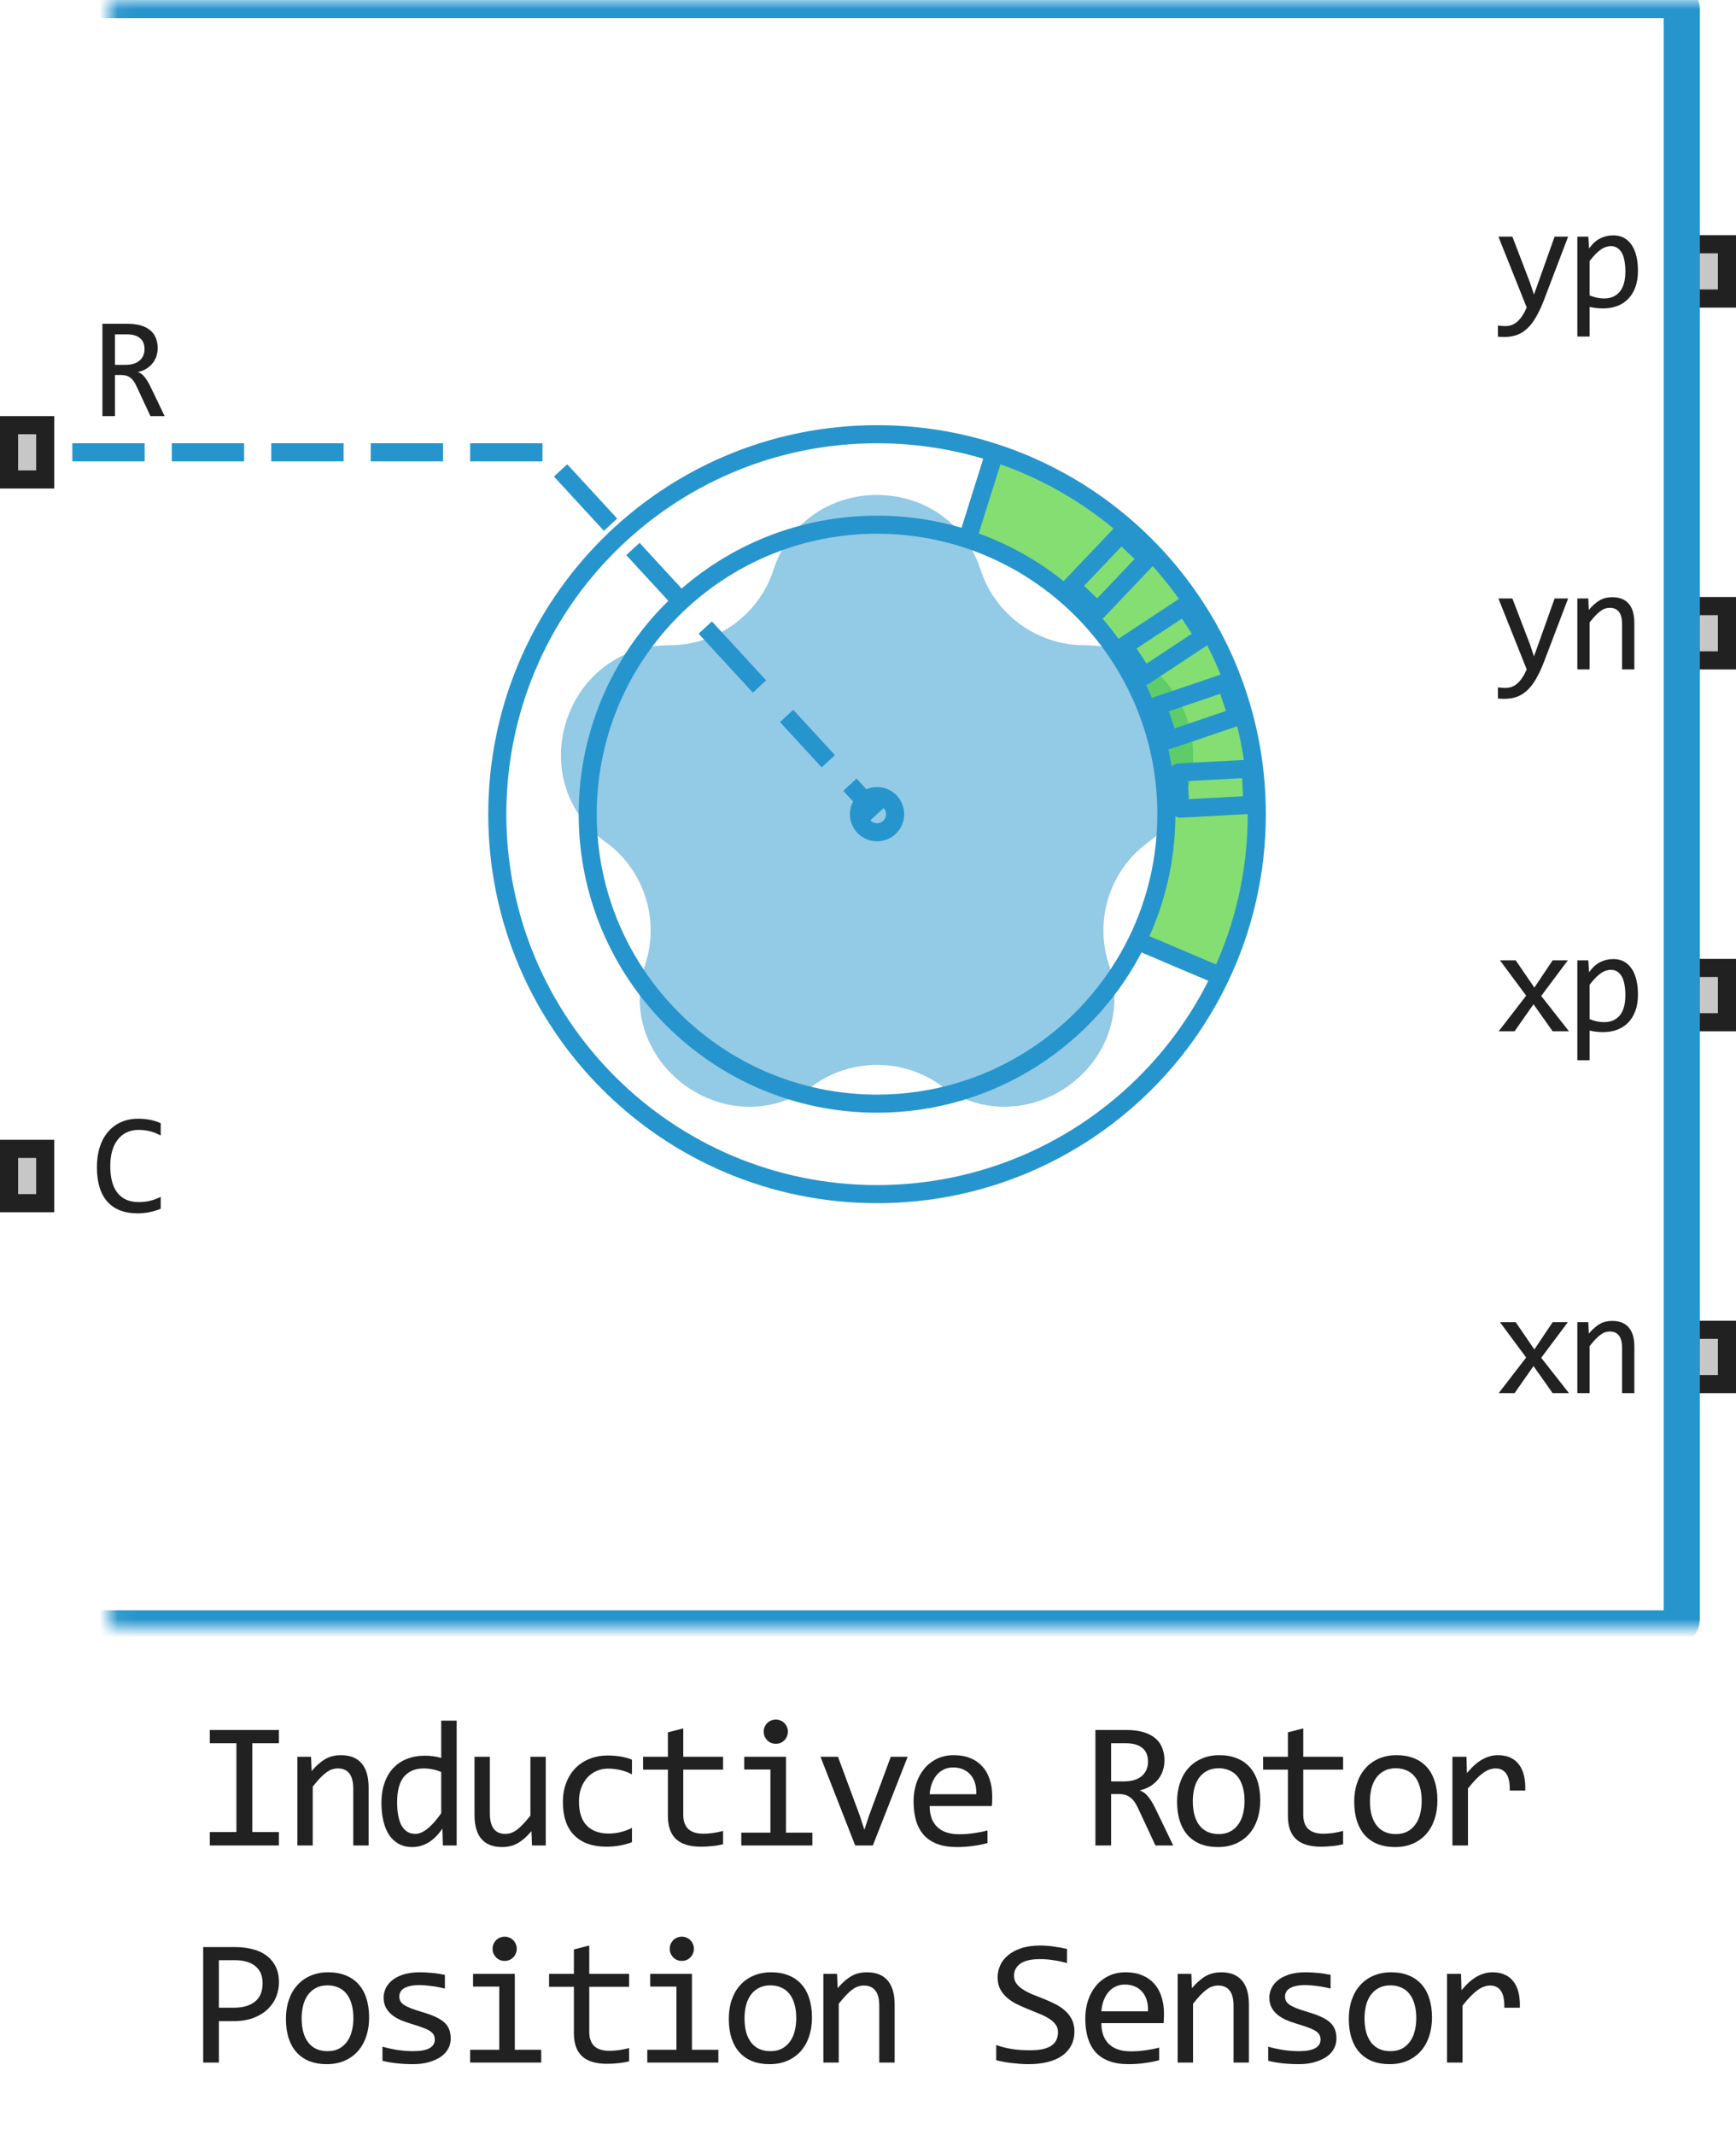 <svg width="96" height="118" viewBox="0 0 96 118" fill="none" xmlns="http://www.w3.org/2000/svg">
<path d="M42.771 31.5C44.569 25.975 52.431 25.975 54.229 31.5C55.032 33.971 57.356 35.661 59.955 35.661C65.769 35.661 68.205 43.132 63.5 46.547C61.395 48.075 60.508 50.805 61.313 53.279C63.111 58.806 56.742 63.415 52.039 60.001C49.937 58.476 47.063 58.476 44.961 60.001C40.258 63.415 33.889 58.806 35.687 53.279C36.492 50.805 35.605 48.075 33.5 46.547C28.795 43.132 31.232 35.661 37.045 35.661C39.644 35.661 41.968 33.971 42.771 31.5Z" fill="#93CAE6"/>
<path d="M69.5 45C69.5 35.671 63.416 27.762 55 25.025L53.5 29.797C59.888 31.896 64.5 37.91 64.5 45C64.5 47.51 63.922 49.886 62.892 52L67.5 53.956C68.783 51.239 69.5 48.203 69.5 45Z" fill="#42CD27" fill-opacity="0.65"/>
<path d="M37.66 33.231L37.999 33.599L37.66 33.231ZM55 25.025L55.155 24.55L55 25.025ZM67.5 53.956L67.952 54.169L67.5 53.956ZM62.892 52L62.442 51.781L62.892 52ZM49 45C49 45.276 48.776 45.5 48.5 45.5V46.5C49.328 46.5 50 45.828 50 45H49ZM48.5 45.5C48.224 45.5 48 45.276 48 45H47C47 45.828 47.672 46.5 48.5 46.5V45.5ZM48 45C48 44.724 48.224 44.5 48.5 44.5V43.5C47.672 43.5 47 44.172 47 45H48ZM48.5 44.5C48.776 44.5 49 44.724 49 45H50C50 44.172 49.328 43.5 48.5 43.5V44.5ZM48.5 65.5C37.178 65.5 28 56.322 28 45H27C27 56.874 36.626 66.5 48.5 66.5V65.5ZM28 45C28 33.678 37.178 24.5 48.5 24.5V23.5C36.626 23.5 27 33.126 27 45H28ZM48.5 60.5C39.94 60.5 33 53.56 33 45H32C32 54.113 39.387 61.5 48.5 61.5V60.5ZM24.5 24.5H20.5V25.5H24.5V24.5ZM19 24.5H15V25.5H19V24.5ZM13.5 24.5H9.5V25.5H13.5V24.5ZM8 24.5H4V25.5H8V24.5ZM26 25.5H30V24.5H26V25.5ZM30.632 26.339L33.395 29.339L34.131 28.661L31.368 25.661L30.632 26.339ZM34.632 30.682L37.293 33.57L38.028 32.892L35.368 30.004L34.632 30.682ZM33 45C33 40.491 34.925 36.432 37.999 33.599L37.322 32.864C34.05 35.878 32 40.2 32 45H33ZM37.999 33.599C40.761 31.054 44.449 29.5 48.5 29.5V28.5C44.188 28.5 40.261 30.155 37.322 32.864L37.999 33.599ZM38.632 35.025L41.632 38.282L42.368 37.604L39.368 34.347L38.632 35.025ZM43.132 39.91L45.438 42.413L46.173 41.736L43.868 39.233L43.132 39.91ZM46.632 43.71L48.132 45.339L48.868 44.661L47.368 43.033L46.632 43.71ZM48.5 24.5C50.715 24.5 52.848 24.851 54.845 25.501L55.155 24.55C53.059 23.868 50.822 23.5 48.5 23.5V24.5ZM54.845 25.501C63.062 28.173 69 35.894 69 45H70C70 35.448 63.771 27.352 55.155 24.55L54.845 25.501ZM48.5 29.5C50.192 29.5 51.821 29.771 53.344 30.272L53.656 29.322C52.033 28.788 50.3 28.5 48.5 28.5V29.5ZM53.344 30.272C59.533 32.306 64 38.132 64 45H65C65 37.687 60.243 31.487 53.656 29.322L53.344 30.272ZM54.523 24.875L53.023 29.647L53.977 29.947L55.477 25.175L54.523 24.875ZM69 45C69 48.128 68.3 51.091 67.048 53.742L67.952 54.169C69.266 51.388 70 48.279 70 45H69ZM67.048 53.742C63.766 60.693 56.694 65.5 48.5 65.5V66.5C57.095 66.5 64.511 61.456 67.952 54.169L67.048 53.742ZM64 45C64 47.433 63.44 49.733 62.442 51.781L63.341 52.219C64.404 50.038 65 47.588 65 45H64ZM62.442 51.781C59.926 56.944 54.628 60.5 48.5 60.5V61.5C55.025 61.5 60.664 57.713 63.341 52.219L62.442 51.781ZM67.695 53.496L63.087 51.54L62.696 52.46L67.305 54.416L67.695 53.496Z" fill="#2795CD"/>
<path d="M59.243 32.398L62 29.5L63.449 30.878L60.692 33.777L59.243 32.398Z" stroke="#2795CD" stroke-linejoin="round"/>
<path d="M62.161 35.702L65.5 33.5L66.601 35.17L63.262 37.372L62.161 35.702Z" stroke="#2795CD" stroke-linejoin="round"/>
<path d="M64 39L67.788 37.715L68.431 39.609L64.643 40.894L64 39Z" stroke="#2795CD" stroke-linejoin="round"/>
<path d="M65.165 42.697L69.159 42.485L69.266 44.482L65.271 44.695L65.165 42.697Z" stroke="#2795CD" stroke-linejoin="round"/>
<path d="M93 17V13H96V17H93Z" fill="#C7C7C7"/>
<path fill-rule="evenodd" clip-rule="evenodd" d="M94 14V16H95V14H94ZM93 17H96V13H93V17Z" fill="#212121"/>
<path d="M93 37V33H96V37H93Z" fill="#C7C7C7"/>
<path fill-rule="evenodd" clip-rule="evenodd" d="M94 34V36H95V34H94ZM93 37H96V33H93V37Z" fill="#212121"/>
<path d="M93 57V53H96V57H93Z" fill="#C7C7C7"/>
<path fill-rule="evenodd" clip-rule="evenodd" d="M94 54V56H95V54H94ZM93 57H96V53H93V57Z" fill="#212121"/>
<path d="M93 77V73H96V77H93Z" fill="#C7C7C7"/>
<path fill-rule="evenodd" clip-rule="evenodd" d="M94 74V76H95V74H94ZM93 77H96V73H93V77Z" fill="#212121"/>
<mask id="path-9-inside-1_2341_45345" fill="white">
<rect x="3" width="90" height="90" rx="0.5"/>
</mask>
<rect x="3" width="90" height="90" rx="0.5" stroke="#2795CD" stroke-width="2" mask="url(#path-9-inside-1_2341_45345)"/>
<path d="M9.105 23H8.32L7.559 21.367C7.501 21.242 7.443 21.139 7.383 21.059C7.323 20.975 7.258 20.91 7.188 20.863C7.12 20.814 7.044 20.779 6.961 20.758C6.88 20.737 6.789 20.727 6.688 20.727H6.359V23H5.664V17.895H7.031C7.328 17.895 7.583 17.927 7.797 17.992C8.01 18.057 8.185 18.148 8.32 18.266C8.458 18.383 8.559 18.525 8.621 18.691C8.686 18.855 8.719 19.038 8.719 19.238C8.719 19.397 8.695 19.548 8.648 19.691C8.602 19.832 8.531 19.961 8.438 20.078C8.346 20.193 8.232 20.293 8.094 20.379C7.958 20.462 7.802 20.525 7.625 20.566C7.768 20.616 7.889 20.703 7.988 20.828C8.09 20.951 8.193 21.115 8.297 21.32L9.105 23ZM7.992 19.297C7.992 19.023 7.906 18.819 7.734 18.684C7.565 18.548 7.326 18.48 7.016 18.48H6.359V20.168H6.922C7.086 20.168 7.233 20.15 7.363 20.113C7.496 20.074 7.608 20.018 7.699 19.945C7.793 19.87 7.865 19.779 7.914 19.672C7.966 19.562 7.992 19.438 7.992 19.297Z" fill="#212121"/>
<path d="M8.887 66.809C8.478 66.978 8.049 67.062 7.602 67.062C6.88 67.062 6.326 66.848 5.938 66.418C5.552 65.986 5.359 65.348 5.359 64.504C5.359 64.095 5.413 63.725 5.52 63.395C5.626 63.064 5.779 62.784 5.977 62.555C6.174 62.323 6.414 62.145 6.695 62.02C6.977 61.895 7.292 61.832 7.641 61.832C7.878 61.832 8.098 61.853 8.301 61.895C8.504 61.934 8.699 61.995 8.887 62.078V62.762C8.702 62.66 8.51 62.583 8.312 62.531C8.115 62.477 7.898 62.449 7.664 62.449C7.424 62.449 7.207 62.495 7.012 62.586C6.819 62.675 6.655 62.805 6.52 62.977C6.384 63.146 6.28 63.354 6.207 63.602C6.134 63.846 6.098 64.126 6.098 64.441C6.098 65.103 6.232 65.602 6.5 65.938C6.768 66.273 7.161 66.441 7.68 66.441C7.898 66.441 8.108 66.417 8.309 66.367C8.509 66.315 8.702 66.243 8.887 66.152V66.809Z" fill="#212121"/>
<path d="M86.716 13.078L85.38 16.586C85.242 16.943 85.099 17.25 84.951 17.508C84.805 17.766 84.645 17.977 84.47 18.141C84.296 18.307 84.104 18.43 83.896 18.508C83.688 18.586 83.455 18.625 83.197 18.625C83.129 18.625 83.068 18.624 83.013 18.621C82.959 18.619 82.899 18.615 82.834 18.609V17.992C82.891 18 82.953 18.006 83.021 18.012C83.089 18.02 83.16 18.023 83.236 18.023C83.361 18.023 83.477 18.005 83.584 17.969C83.693 17.932 83.796 17.872 83.892 17.789C83.989 17.708 84.081 17.603 84.169 17.473C84.258 17.342 84.344 17.185 84.427 17L82.861 13.078H83.634L84.627 15.672L84.826 16.281L85.052 15.656L85.97 13.078H86.716ZM90.578 14.969C90.578 15.318 90.529 15.622 90.43 15.883C90.333 16.143 90.199 16.359 90.027 16.531C89.856 16.703 89.652 16.832 89.418 16.918C89.184 17.004 88.93 17.047 88.656 17.047C88.531 17.047 88.406 17.04 88.281 17.027C88.159 17.014 88.034 16.992 87.906 16.961V18.602H87.227V13.078H87.832L87.875 13.734C88.07 13.466 88.279 13.279 88.5 13.172C88.721 13.062 88.961 13.008 89.219 13.008C89.443 13.008 89.639 13.055 89.809 13.148C89.978 13.242 90.12 13.375 90.234 13.547C90.349 13.716 90.435 13.922 90.492 14.164C90.549 14.404 90.578 14.672 90.578 14.969ZM89.883 15C89.883 14.794 89.867 14.605 89.836 14.434C89.807 14.262 89.76 14.115 89.695 13.992C89.63 13.87 89.547 13.775 89.445 13.707C89.344 13.637 89.223 13.602 89.082 13.602C88.996 13.602 88.909 13.616 88.82 13.645C88.732 13.671 88.639 13.716 88.543 13.781C88.449 13.844 88.349 13.928 88.242 14.035C88.138 14.139 88.026 14.27 87.906 14.426V16.328C88.031 16.38 88.163 16.422 88.301 16.453C88.439 16.482 88.574 16.496 88.707 16.496C89.074 16.496 89.362 16.372 89.57 16.125C89.779 15.875 89.883 15.5 89.883 15Z" fill="#212121"/>
<path d="M86.716 33.078L85.38 36.586C85.242 36.943 85.099 37.25 84.951 37.508C84.805 37.766 84.645 37.977 84.47 38.141C84.296 38.307 84.104 38.43 83.896 38.508C83.688 38.586 83.455 38.625 83.197 38.625C83.129 38.625 83.068 38.624 83.013 38.621C82.959 38.618 82.899 38.615 82.834 38.609V37.992C82.891 38 82.953 38.007 83.021 38.012C83.089 38.02 83.16 38.023 83.236 38.023C83.361 38.023 83.477 38.005 83.584 37.969C83.693 37.932 83.796 37.872 83.892 37.789C83.989 37.708 84.081 37.603 84.169 37.473C84.258 37.342 84.344 37.185 84.427 37L82.861 33.078H83.634L84.627 35.672L84.826 36.281L85.052 35.656L85.97 33.078H86.716ZM87.227 33.078H87.832L87.859 33.711C87.974 33.575 88.085 33.464 88.191 33.375C88.298 33.284 88.402 33.211 88.504 33.156C88.608 33.102 88.713 33.064 88.82 33.043C88.927 33.02 89.038 33.008 89.152 33.008C89.556 33.008 89.861 33.128 90.066 33.367C90.275 33.604 90.379 33.962 90.379 34.441V37H89.699V34.496C89.699 34.189 89.642 33.962 89.527 33.816C89.413 33.668 89.242 33.594 89.016 33.594C88.932 33.594 88.85 33.607 88.769 33.633C88.691 33.656 88.609 33.699 88.523 33.762C88.438 33.822 88.344 33.904 88.242 34.008C88.143 34.112 88.031 34.242 87.906 34.398V37H87.227V33.078Z" fill="#212121"/>
<path d="M86.763 57H85.861L84.802 55.504L83.755 57H82.877L84.396 55.031L82.947 53.078H83.818L84.849 54.586L85.861 53.078H86.701L85.228 55.047L86.763 57ZM90.578 54.969C90.578 55.318 90.529 55.622 90.43 55.883C90.333 56.143 90.199 56.359 90.027 56.531C89.856 56.703 89.652 56.832 89.418 56.918C89.184 57.004 88.93 57.047 88.656 57.047C88.531 57.047 88.406 57.04 88.281 57.027C88.159 57.014 88.034 56.992 87.906 56.961V58.602H87.227V53.078H87.832L87.875 53.734C88.07 53.466 88.279 53.279 88.5 53.172C88.721 53.062 88.961 53.008 89.219 53.008C89.443 53.008 89.639 53.055 89.809 53.148C89.978 53.242 90.12 53.375 90.234 53.547C90.349 53.716 90.435 53.922 90.492 54.164C90.549 54.404 90.578 54.672 90.578 54.969ZM89.883 55C89.883 54.794 89.867 54.605 89.836 54.434C89.807 54.262 89.76 54.115 89.695 53.992C89.63 53.87 89.547 53.775 89.445 53.707C89.344 53.637 89.223 53.602 89.082 53.602C88.996 53.602 88.909 53.616 88.82 53.645C88.732 53.671 88.639 53.716 88.543 53.781C88.449 53.844 88.349 53.928 88.242 54.035C88.138 54.139 88.026 54.27 87.906 54.426V56.328C88.031 56.38 88.163 56.422 88.301 56.453C88.439 56.482 88.574 56.496 88.707 56.496C89.074 56.496 89.362 56.372 89.57 56.125C89.779 55.875 89.883 55.5 89.883 55Z" fill="#212121"/>
<path d="M86.763 77H85.861L84.802 75.504L83.755 77H82.877L84.396 75.031L82.947 73.078H83.818L84.849 74.586L85.861 73.078H86.701L85.228 75.047L86.763 77ZM87.227 73.078H87.832L87.859 73.711C87.974 73.576 88.085 73.463 88.191 73.375C88.298 73.284 88.402 73.211 88.504 73.156C88.608 73.102 88.713 73.064 88.82 73.043C88.927 73.019 89.038 73.008 89.152 73.008C89.556 73.008 89.861 73.128 90.066 73.367C90.275 73.604 90.379 73.962 90.379 74.441V77H89.699V74.496C89.699 74.189 89.642 73.962 89.527 73.816C89.413 73.668 89.242 73.594 89.016 73.594C88.932 73.594 88.85 73.607 88.769 73.633C88.691 73.656 88.609 73.699 88.523 73.762C88.438 73.822 88.344 73.904 88.242 74.008C88.143 74.112 88.031 74.242 87.906 74.398V77H87.227V73.078Z" fill="#212121"/>
<path d="M0 27V23H3V27H0Z" fill="#C7C7C7"/>
<path fill-rule="evenodd" clip-rule="evenodd" d="M1 24V26H2V24H1ZM0 27H3V23H0V27Z" fill="#212121"/>
<path d="M0 67V63H3V67H0Z" fill="#C7C7C7"/>
<path fill-rule="evenodd" clip-rule="evenodd" d="M1 64V66H2V64H1ZM0 67H3V63H0V67Z" fill="#212121"/>
<path d="M13.074 96.351H11.604V95.618H15.423V96.351H13.953V101.258H15.423V102H11.604V101.258H13.074V96.351ZM16.444 97.098H17.201L17.235 97.889C17.378 97.719 17.517 97.579 17.65 97.469C17.784 97.355 17.914 97.264 18.041 97.195C18.171 97.127 18.303 97.08 18.436 97.054C18.57 97.024 18.708 97.01 18.851 97.01C19.356 97.01 19.737 97.159 19.994 97.459C20.254 97.755 20.384 98.203 20.384 98.802V102H19.535V98.87C19.535 98.486 19.463 98.203 19.32 98.02C19.177 97.835 18.963 97.742 18.68 97.742C18.576 97.742 18.474 97.758 18.373 97.791C18.275 97.82 18.172 97.874 18.065 97.952C17.958 98.027 17.84 98.13 17.713 98.26C17.59 98.39 17.45 98.553 17.294 98.748V102H16.444V97.098ZM21.093 99.651C21.093 99.235 21.15 98.865 21.264 98.543C21.378 98.217 21.539 97.944 21.747 97.723C21.959 97.498 22.211 97.329 22.504 97.215C22.8 97.098 23.129 97.039 23.49 97.039C23.647 97.039 23.8 97.049 23.949 97.068C24.102 97.088 24.252 97.119 24.399 97.161V95.101H25.253V102H24.491L24.462 101.072C24.224 101.417 23.967 101.673 23.691 101.839C23.414 102.005 23.114 102.088 22.792 102.088C22.512 102.088 22.265 102.029 22.05 101.912C21.838 101.795 21.661 101.631 21.518 101.419C21.378 101.204 21.272 100.947 21.2 100.647C21.129 100.348 21.093 100.016 21.093 99.651ZM21.962 99.598C21.962 100.19 22.048 100.633 22.221 100.926C22.397 101.215 22.644 101.36 22.963 101.36C23.178 101.36 23.404 101.264 23.642 101.072C23.883 100.88 24.135 100.595 24.399 100.218V97.942C24.259 97.877 24.104 97.829 23.935 97.796C23.765 97.76 23.598 97.742 23.432 97.742C22.97 97.742 22.608 97.892 22.348 98.191C22.091 98.491 21.962 98.96 21.962 99.598ZM30.18 102H29.419L29.39 101.209C29.243 101.378 29.103 101.52 28.97 101.634C28.839 101.744 28.709 101.834 28.579 101.902C28.449 101.971 28.317 102.018 28.183 102.044C28.053 102.073 27.915 102.088 27.768 102.088C27.264 102.088 26.883 101.94 26.626 101.644C26.369 101.347 26.24 100.9 26.24 100.301V97.098H27.09V100.232C27.09 100.984 27.373 101.36 27.939 101.36C28.043 101.36 28.144 101.346 28.242 101.316C28.343 101.284 28.447 101.23 28.555 101.155C28.665 101.077 28.782 100.973 28.906 100.843C29.033 100.713 29.175 100.548 29.331 100.35V97.098H30.18V102ZM34.947 101.819C34.725 101.904 34.498 101.966 34.263 102.005C34.032 102.047 33.793 102.068 33.545 102.068C32.771 102.068 32.173 101.858 31.753 101.438C31.337 101.019 31.128 100.405 31.128 99.598C31.128 99.21 31.189 98.859 31.309 98.543C31.429 98.227 31.599 97.957 31.817 97.732C32.035 97.508 32.295 97.335 32.598 97.215C32.901 97.091 33.234 97.029 33.599 97.029C33.853 97.029 34.091 97.047 34.312 97.083C34.533 97.119 34.745 97.177 34.947 97.259V98.069C34.735 97.959 34.519 97.879 34.297 97.83C34.079 97.778 33.853 97.752 33.619 97.752C33.401 97.752 33.194 97.794 32.998 97.879C32.806 97.96 32.637 98.079 32.491 98.235C32.344 98.392 32.229 98.582 32.144 98.807C32.059 99.031 32.017 99.285 32.017 99.568C32.017 100.161 32.16 100.605 32.447 100.901C32.736 101.194 33.137 101.341 33.648 101.341C33.879 101.341 34.102 101.315 34.317 101.263C34.535 101.211 34.745 101.132 34.947 101.028V101.819ZM39.986 101.932C39.794 101.98 39.596 102.015 39.391 102.034C39.185 102.057 38.977 102.068 38.766 102.068C38.15 102.068 37.691 101.93 37.389 101.653C37.086 101.373 36.935 100.945 36.935 100.369V97.811H35.562V97.098H36.935V95.75L37.784 95.53V97.098H39.986V97.811H37.784V100.301C37.784 100.652 37.877 100.916 38.062 101.092C38.251 101.264 38.528 101.351 38.893 101.351C39.049 101.351 39.22 101.339 39.405 101.316C39.591 101.29 39.785 101.251 39.986 101.199V101.932ZM42.604 97.801H41.154V97.098H43.464V101.292H44.923V102H40.993V101.292H42.604V97.801ZM42.902 95.042C42.996 95.042 43.084 95.06 43.166 95.096C43.247 95.128 43.317 95.175 43.376 95.237C43.437 95.299 43.485 95.371 43.517 95.452C43.553 95.53 43.571 95.617 43.571 95.711C43.571 95.802 43.553 95.888 43.517 95.97C43.485 96.051 43.437 96.123 43.376 96.185C43.317 96.246 43.247 96.295 43.166 96.331C43.084 96.364 42.996 96.38 42.902 96.38C42.808 96.38 42.72 96.364 42.638 96.331C42.557 96.295 42.485 96.246 42.423 96.185C42.365 96.123 42.318 96.051 42.282 95.97C42.249 95.888 42.233 95.802 42.233 95.711C42.233 95.617 42.249 95.53 42.282 95.452C42.318 95.371 42.365 95.299 42.423 95.237C42.485 95.175 42.557 95.128 42.638 95.096C42.72 95.06 42.808 95.042 42.902 95.042ZM45.373 97.098H46.34L47.541 100.34L47.8 101.131L48.069 100.32L49.26 97.098H50.193L48.269 102H47.292L45.373 97.098ZM54.871 99.29C54.871 99.41 54.869 99.511 54.866 99.593C54.863 99.674 54.858 99.751 54.851 99.822H51.409C51.409 100.324 51.549 100.709 51.829 100.979C52.109 101.246 52.513 101.38 53.04 101.38C53.183 101.38 53.326 101.375 53.469 101.365C53.613 101.352 53.751 101.336 53.885 101.316C54.018 101.297 54.145 101.276 54.265 101.253C54.389 101.227 54.503 101.199 54.607 101.17V101.868C54.376 101.933 54.114 101.985 53.821 102.024C53.531 102.067 53.23 102.088 52.918 102.088C52.498 102.088 52.136 102.031 51.834 101.917C51.531 101.803 51.282 101.639 51.087 101.424C50.895 101.206 50.751 100.94 50.657 100.628C50.566 100.312 50.52 99.956 50.52 99.559C50.52 99.213 50.569 98.888 50.667 98.582C50.768 98.273 50.913 98.003 51.101 97.772C51.293 97.537 51.528 97.352 51.804 97.215C52.081 97.078 52.395 97.01 52.747 97.01C53.089 97.01 53.391 97.064 53.655 97.171C53.919 97.278 54.14 97.431 54.319 97.63C54.501 97.825 54.638 98.064 54.729 98.348C54.824 98.628 54.871 98.942 54.871 99.29ZM53.987 99.168C53.997 98.95 53.976 98.751 53.924 98.572C53.872 98.39 53.79 98.234 53.679 98.103C53.572 97.973 53.437 97.872 53.274 97.801C53.111 97.726 52.923 97.689 52.708 97.689C52.522 97.689 52.353 97.724 52.2 97.796C52.047 97.868 51.915 97.968 51.804 98.099C51.694 98.229 51.604 98.385 51.536 98.567C51.468 98.75 51.425 98.95 51.409 99.168H53.987ZM64.877 102H63.895L62.943 99.959C62.872 99.803 62.798 99.674 62.724 99.573C62.649 99.469 62.567 99.388 62.48 99.329C62.395 99.267 62.3 99.223 62.196 99.197C62.095 99.171 61.981 99.158 61.855 99.158H61.444V102H60.575V95.618H62.284C62.655 95.618 62.974 95.659 63.241 95.74C63.508 95.822 63.726 95.936 63.895 96.082C64.068 96.228 64.193 96.406 64.272 96.614C64.353 96.819 64.394 97.047 64.394 97.298C64.394 97.496 64.364 97.685 64.306 97.864C64.247 98.04 64.159 98.201 64.042 98.348C63.928 98.491 63.785 98.616 63.612 98.724C63.443 98.828 63.248 98.906 63.026 98.958C63.205 99.02 63.357 99.129 63.48 99.285C63.607 99.438 63.736 99.643 63.866 99.9L64.877 102ZM63.485 97.371C63.485 97.029 63.378 96.774 63.163 96.605C62.952 96.435 62.652 96.351 62.265 96.351H61.444V98.46H62.148C62.352 98.46 62.536 98.437 62.699 98.392C62.865 98.343 63.005 98.273 63.119 98.182C63.236 98.087 63.326 97.973 63.388 97.84C63.453 97.703 63.485 97.547 63.485 97.371ZM69.692 99.51C69.692 99.891 69.638 100.241 69.531 100.56C69.423 100.875 69.269 101.147 69.067 101.375C68.865 101.6 68.619 101.775 68.33 101.902C68.04 102.026 67.711 102.088 67.343 102.088C66.992 102.088 66.676 102.034 66.396 101.927C66.119 101.816 65.883 101.655 65.688 101.443C65.496 101.232 65.348 100.97 65.244 100.657C65.143 100.345 65.092 99.985 65.092 99.578C65.092 99.197 65.146 98.851 65.254 98.538C65.361 98.222 65.516 97.952 65.717 97.728C65.919 97.5 66.165 97.324 66.455 97.2C66.744 97.073 67.073 97.01 67.441 97.01C67.793 97.01 68.107 97.065 68.383 97.176C68.663 97.283 68.899 97.443 69.091 97.654C69.287 97.863 69.435 98.123 69.536 98.436C69.64 98.748 69.692 99.106 69.692 99.51ZM68.823 99.549C68.823 99.246 68.789 98.982 68.72 98.758C68.655 98.53 68.561 98.341 68.437 98.191C68.313 98.038 68.162 97.924 67.983 97.85C67.807 97.772 67.61 97.732 67.392 97.732C67.138 97.732 66.92 97.783 66.738 97.884C66.559 97.981 66.411 98.113 66.294 98.279C66.18 98.445 66.095 98.639 66.04 98.86C65.988 99.079 65.962 99.308 65.962 99.549C65.962 99.852 65.994 100.117 66.059 100.345C66.127 100.573 66.224 100.763 66.347 100.916C66.471 101.066 66.621 101.18 66.796 101.258C66.972 101.333 67.171 101.37 67.392 101.37C67.646 101.37 67.863 101.321 68.042 101.224C68.224 101.123 68.372 100.989 68.486 100.823C68.603 100.657 68.688 100.465 68.74 100.247C68.795 100.026 68.823 99.793 68.823 99.549ZM74.273 101.932C74.081 101.98 73.882 102.015 73.677 102.034C73.472 102.057 73.263 102.068 73.052 102.068C72.437 102.068 71.978 101.93 71.675 101.653C71.372 101.373 71.221 100.945 71.221 100.369V97.811H69.849V97.098H71.221V95.75L72.07 95.53V97.098H74.273V97.811H72.07V100.301C72.07 100.652 72.163 100.916 72.349 101.092C72.538 101.264 72.814 101.351 73.179 101.351C73.335 101.351 73.506 101.339 73.692 101.316C73.877 101.29 74.071 101.251 74.273 101.199V101.932ZM79.488 99.51C79.488 99.891 79.434 100.241 79.327 100.56C79.219 100.875 79.065 101.147 78.863 101.375C78.661 101.6 78.415 101.775 78.126 101.902C77.836 102.026 77.507 102.088 77.139 102.088C76.788 102.088 76.472 102.034 76.192 101.927C75.915 101.816 75.68 101.655 75.484 101.443C75.292 101.232 75.144 100.97 75.04 100.657C74.939 100.345 74.888 99.985 74.888 99.578C74.888 99.197 74.942 98.851 75.05 98.538C75.157 98.222 75.312 97.952 75.513 97.728C75.715 97.5 75.961 97.324 76.251 97.2C76.54 97.073 76.869 97.01 77.237 97.01C77.589 97.01 77.903 97.065 78.18 97.176C78.459 97.283 78.695 97.443 78.888 97.654C79.083 97.863 79.231 98.123 79.332 98.436C79.436 98.748 79.488 99.106 79.488 99.51ZM78.619 99.549C78.619 99.246 78.585 98.982 78.516 98.758C78.451 98.53 78.357 98.341 78.233 98.191C78.109 98.038 77.958 97.924 77.779 97.85C77.603 97.772 77.406 97.732 77.188 97.732C76.934 97.732 76.716 97.783 76.534 97.884C76.355 97.981 76.207 98.113 76.09 98.279C75.976 98.445 75.891 98.639 75.836 98.86C75.784 99.079 75.758 99.308 75.758 99.549C75.758 99.852 75.79 100.117 75.855 100.345C75.924 100.573 76.02 100.763 76.143 100.916C76.267 101.066 76.417 101.18 76.593 101.258C76.768 101.333 76.967 101.37 77.188 101.37C77.442 101.37 77.659 101.321 77.838 101.224C78.02 101.123 78.168 100.989 78.282 100.823C78.399 100.657 78.484 100.465 78.536 100.247C78.591 100.026 78.619 99.793 78.619 99.549ZM80.319 97.098H81.095L81.12 98.001C81.409 97.653 81.694 97.4 81.974 97.244C82.257 97.088 82.542 97.01 82.829 97.01C83.336 97.01 83.72 97.174 83.981 97.503C84.245 97.832 84.367 98.32 84.347 98.968H83.488C83.498 98.538 83.434 98.227 83.297 98.035C83.164 97.84 82.967 97.742 82.706 97.742C82.593 97.742 82.477 97.763 82.36 97.806C82.246 97.845 82.127 97.91 82.003 98.001C81.883 98.089 81.754 98.203 81.618 98.343C81.481 98.483 81.334 98.652 81.178 98.851V102H80.319V97.098ZM15.426 109.571C15.426 109.832 15.377 110.09 15.279 110.348C15.181 110.602 15.03 110.829 14.825 111.031C14.62 111.233 14.358 111.397 14.039 111.524C13.72 111.648 13.339 111.71 12.896 111.71H12.105V114H11.236V107.618H13.033C13.349 107.618 13.652 107.654 13.941 107.726C14.231 107.794 14.485 107.906 14.703 108.062C14.924 108.219 15.1 108.421 15.23 108.668C15.361 108.915 15.426 109.216 15.426 109.571ZM14.522 109.61C14.522 109.2 14.387 108.886 14.117 108.668C13.85 108.45 13.476 108.341 12.994 108.341H12.105V110.968H12.916C13.43 110.968 13.826 110.855 14.102 110.631C14.382 110.406 14.522 110.066 14.522 109.61ZM20.412 111.51C20.412 111.891 20.358 112.241 20.25 112.56C20.143 112.875 19.988 113.147 19.787 113.375C19.585 113.6 19.339 113.775 19.049 113.902C18.759 114.026 18.431 114.088 18.063 114.088C17.711 114.088 17.396 114.034 17.116 113.927C16.839 113.816 16.603 113.655 16.408 113.443C16.216 113.232 16.067 112.97 15.963 112.657C15.862 112.345 15.812 111.985 15.812 111.578C15.812 111.197 15.866 110.851 15.973 110.538C16.081 110.222 16.235 109.952 16.437 109.728C16.639 109.5 16.884 109.324 17.174 109.2C17.464 109.073 17.793 109.01 18.16 109.01C18.512 109.01 18.826 109.065 19.103 109.176C19.383 109.283 19.619 109.443 19.811 109.654C20.006 109.863 20.154 110.123 20.255 110.436C20.359 110.748 20.412 111.106 20.412 111.51ZM19.542 111.549C19.542 111.246 19.508 110.982 19.44 110.758C19.375 110.53 19.28 110.341 19.157 110.191C19.033 110.038 18.882 109.924 18.703 109.85C18.527 109.771 18.33 109.732 18.112 109.732C17.858 109.732 17.64 109.783 17.457 109.884C17.278 109.981 17.13 110.113 17.013 110.279C16.899 110.445 16.814 110.639 16.759 110.86C16.707 111.078 16.681 111.308 16.681 111.549C16.681 111.852 16.714 112.117 16.779 112.345C16.847 112.573 16.943 112.763 17.067 112.916C17.191 113.066 17.34 113.18 17.516 113.258C17.692 113.333 17.89 113.37 18.112 113.37C18.366 113.37 18.582 113.321 18.761 113.224C18.943 113.123 19.091 112.989 19.206 112.823C19.323 112.657 19.407 112.465 19.459 112.247C19.515 112.026 19.542 111.793 19.542 111.549ZM24.924 112.662C24.924 112.835 24.895 112.989 24.836 113.126C24.777 113.263 24.698 113.385 24.597 113.492C24.496 113.596 24.379 113.686 24.245 113.761C24.112 113.836 23.968 113.897 23.815 113.946C23.666 113.995 23.511 114.031 23.352 114.054C23.192 114.076 23.036 114.088 22.883 114.088C22.551 114.088 22.245 114.073 21.965 114.044C21.688 114.015 21.416 113.967 21.149 113.902V113.121C21.436 113.202 21.721 113.264 22.004 113.307C22.287 113.349 22.569 113.37 22.849 113.37C23.256 113.37 23.557 113.315 23.752 113.204C23.947 113.093 24.045 112.936 24.045 112.73C24.045 112.643 24.029 112.564 23.996 112.496C23.967 112.424 23.912 112.358 23.83 112.296C23.749 112.231 23.622 112.164 23.449 112.096C23.28 112.027 23.047 111.949 22.751 111.861C22.53 111.796 22.325 111.723 22.136 111.642C21.95 111.557 21.789 111.458 21.652 111.344C21.516 111.23 21.408 111.096 21.33 110.943C21.252 110.79 21.213 110.61 21.213 110.401C21.213 110.265 21.244 110.115 21.306 109.952C21.371 109.789 21.48 109.638 21.633 109.498C21.786 109.358 21.992 109.243 22.253 109.151C22.513 109.057 22.839 109.01 23.23 109.01C23.422 109.01 23.635 109.021 23.869 109.044C24.104 109.063 24.348 109.099 24.602 109.151V109.908C24.335 109.843 24.081 109.796 23.84 109.767C23.602 109.734 23.395 109.718 23.22 109.718C23.008 109.718 22.829 109.734 22.683 109.767C22.539 109.799 22.422 109.845 22.331 109.903C22.243 109.959 22.18 110.025 22.141 110.104C22.102 110.178 22.082 110.26 22.082 110.348C22.082 110.436 22.098 110.515 22.131 110.587C22.167 110.659 22.23 110.729 22.321 110.797C22.416 110.862 22.546 110.929 22.712 110.997C22.878 111.062 23.094 111.134 23.361 111.212C23.651 111.297 23.895 111.386 24.094 111.48C24.292 111.572 24.453 111.674 24.577 111.788C24.701 111.902 24.789 112.031 24.841 112.174C24.896 112.317 24.924 112.48 24.924 112.662ZM27.61 109.801H26.16V109.098H28.469V113.292H29.929V114H25.999V113.292H27.61V109.801ZM27.908 107.042C28.002 107.042 28.09 107.06 28.172 107.096C28.253 107.128 28.323 107.175 28.381 107.237C28.443 107.299 28.491 107.371 28.523 107.452C28.559 107.53 28.577 107.617 28.577 107.711C28.577 107.802 28.559 107.888 28.523 107.97C28.491 108.051 28.443 108.123 28.381 108.185C28.323 108.246 28.253 108.295 28.172 108.331C28.09 108.364 28.002 108.38 27.908 108.38C27.813 108.38 27.726 108.364 27.644 108.331C27.563 108.295 27.491 108.246 27.429 108.185C27.371 108.123 27.323 108.051 27.288 107.97C27.255 107.888 27.239 107.802 27.239 107.711C27.239 107.617 27.255 107.53 27.288 107.452C27.323 107.371 27.371 107.299 27.429 107.237C27.491 107.175 27.563 107.128 27.644 107.096C27.726 107.06 27.813 107.042 27.908 107.042ZM34.788 113.932C34.596 113.98 34.398 114.015 34.193 114.034C33.987 114.057 33.779 114.068 33.568 114.068C32.952 114.068 32.493 113.93 32.191 113.653C31.888 113.373 31.736 112.945 31.736 112.369V109.811H30.364V109.098H31.736V107.75L32.586 107.53V109.098H34.788V109.811H32.586V112.301C32.586 112.652 32.679 112.916 32.864 113.092C33.053 113.264 33.33 113.351 33.694 113.351C33.851 113.351 34.022 113.339 34.207 113.316C34.393 113.29 34.587 113.251 34.788 113.199V113.932ZM37.406 109.801H35.956V109.098H38.265V113.292H39.725V114H35.795V113.292H37.406V109.801ZM37.704 107.042C37.798 107.042 37.886 107.06 37.968 107.096C38.049 107.128 38.119 107.175 38.178 107.237C38.239 107.299 38.287 107.371 38.319 107.452C38.355 107.53 38.373 107.617 38.373 107.711C38.373 107.802 38.355 107.888 38.319 107.97C38.287 108.051 38.239 108.123 38.178 108.185C38.119 108.246 38.049 108.295 37.968 108.331C37.886 108.364 37.798 108.38 37.704 108.38C37.609 108.38 37.522 108.364 37.44 108.331C37.359 108.295 37.287 108.246 37.225 108.185C37.167 108.123 37.12 108.051 37.084 107.97C37.051 107.888 37.035 107.802 37.035 107.711C37.035 107.617 37.051 107.53 37.084 107.452C37.12 107.371 37.167 107.299 37.225 107.237C37.287 107.175 37.359 107.128 37.44 107.096C37.522 107.06 37.609 107.042 37.704 107.042ZM44.902 111.51C44.902 111.891 44.848 112.241 44.741 112.56C44.633 112.875 44.479 113.147 44.277 113.375C44.075 113.6 43.829 113.775 43.539 113.902C43.25 114.026 42.921 114.088 42.553 114.088C42.202 114.088 41.886 114.034 41.606 113.927C41.329 113.816 41.093 113.655 40.898 113.443C40.706 113.232 40.558 112.97 40.453 112.657C40.353 112.345 40.302 111.985 40.302 111.578C40.302 111.197 40.356 110.851 40.463 110.538C40.571 110.222 40.725 109.952 40.927 109.728C41.129 109.5 41.375 109.324 41.664 109.2C41.954 109.073 42.283 109.01 42.651 109.01C43.002 109.01 43.316 109.065 43.593 109.176C43.873 109.283 44.109 109.443 44.301 109.654C44.496 109.863 44.645 110.123 44.745 110.436C44.85 110.748 44.902 111.106 44.902 111.51ZM44.033 111.549C44.033 111.246 43.998 110.982 43.93 110.758C43.865 110.53 43.771 110.341 43.647 110.191C43.523 110.038 43.372 109.924 43.193 109.85C43.017 109.771 42.82 109.732 42.602 109.732C42.348 109.732 42.13 109.783 41.948 109.884C41.769 109.981 41.62 110.113 41.503 110.279C41.389 110.445 41.305 110.639 41.249 110.86C41.197 111.078 41.171 111.308 41.171 111.549C41.171 111.852 41.204 112.117 41.269 112.345C41.337 112.573 41.433 112.763 41.557 112.916C41.681 113.066 41.831 113.18 42.006 113.258C42.182 113.333 42.381 113.37 42.602 113.37C42.856 113.37 43.072 113.321 43.251 113.224C43.434 113.123 43.582 112.989 43.696 112.823C43.813 112.657 43.898 112.465 43.95 112.247C44.005 112.026 44.033 111.793 44.033 111.549ZM45.532 109.098H46.289L46.323 109.889C46.467 109.719 46.605 109.579 46.738 109.469C46.872 109.355 47.002 109.264 47.129 109.195C47.259 109.127 47.391 109.08 47.524 109.054C47.658 109.024 47.796 109.01 47.94 109.01C48.444 109.01 48.825 109.16 49.082 109.459C49.342 109.755 49.473 110.203 49.473 110.802V114H48.623V110.87C48.623 110.486 48.551 110.203 48.408 110.021C48.265 109.835 48.052 109.742 47.769 109.742C47.664 109.742 47.562 109.758 47.461 109.791C47.363 109.82 47.261 109.874 47.153 109.952C47.046 110.027 46.929 110.13 46.802 110.26C46.678 110.39 46.538 110.553 46.382 110.748V114H45.532V109.098ZM59.415 112.271C59.415 112.574 59.353 112.84 59.23 113.067C59.106 113.295 58.934 113.486 58.712 113.639C58.491 113.788 58.224 113.901 57.911 113.976C57.602 114.05 57.26 114.088 56.886 114.088C56.717 114.088 56.547 114.081 56.378 114.068C56.212 114.055 56.051 114.039 55.895 114.02C55.742 114 55.597 113.977 55.46 113.951C55.323 113.925 55.2 113.897 55.089 113.868V113.028C55.333 113.119 55.607 113.191 55.909 113.243C56.215 113.295 56.562 113.321 56.949 113.321C57.229 113.321 57.467 113.3 57.662 113.258C57.861 113.212 58.022 113.147 58.146 113.062C58.273 112.975 58.364 112.869 58.419 112.745C58.478 112.621 58.507 112.48 58.507 112.32C58.507 112.148 58.458 112.001 58.361 111.881C58.266 111.757 58.141 111.648 57.985 111.554C57.828 111.456 57.649 111.368 57.447 111.29C57.249 111.209 57.045 111.126 56.837 111.041C56.629 110.956 56.424 110.865 56.222 110.768C56.023 110.667 55.846 110.549 55.69 110.416C55.533 110.279 55.406 110.12 55.309 109.938C55.214 109.755 55.167 109.539 55.167 109.288C55.167 109.07 55.213 108.855 55.304 108.644C55.395 108.432 55.537 108.245 55.729 108.082C55.921 107.916 56.166 107.783 56.466 107.682C56.769 107.581 57.128 107.53 57.545 107.53C57.653 107.53 57.768 107.535 57.892 107.545C58.019 107.555 58.146 107.569 58.273 107.589C58.403 107.605 58.53 107.625 58.654 107.647C58.781 107.67 58.898 107.695 59.005 107.721V108.502C58.754 108.43 58.504 108.377 58.253 108.341C58.002 108.302 57.76 108.282 57.526 108.282C57.028 108.282 56.661 108.365 56.427 108.531C56.193 108.697 56.075 108.92 56.075 109.2C56.075 109.373 56.123 109.521 56.217 109.645C56.315 109.768 56.442 109.879 56.598 109.977C56.754 110.074 56.931 110.164 57.13 110.245C57.332 110.323 57.537 110.405 57.745 110.489C57.954 110.574 58.157 110.667 58.356 110.768C58.557 110.868 58.736 110.989 58.893 111.129C59.049 111.266 59.174 111.427 59.269 111.612C59.366 111.798 59.415 112.018 59.415 112.271ZM64.367 111.29C64.367 111.41 64.365 111.511 64.362 111.593C64.359 111.674 64.354 111.751 64.347 111.822H60.905C60.905 112.324 61.045 112.709 61.325 112.979C61.605 113.246 62.009 113.38 62.536 113.38C62.679 113.38 62.822 113.375 62.966 113.365C63.109 113.352 63.247 113.336 63.381 113.316C63.514 113.297 63.641 113.276 63.761 113.253C63.885 113.227 63.999 113.199 64.103 113.17V113.868C63.872 113.933 63.61 113.985 63.317 114.024C63.028 114.067 62.726 114.088 62.414 114.088C61.994 114.088 61.633 114.031 61.33 113.917C61.027 113.803 60.778 113.639 60.583 113.424C60.391 113.206 60.248 112.94 60.153 112.628C60.062 112.312 60.016 111.956 60.016 111.559C60.016 111.214 60.065 110.888 60.163 110.582C60.264 110.273 60.409 110.003 60.597 109.771C60.789 109.537 61.024 109.352 61.301 109.215C61.577 109.078 61.891 109.01 62.243 109.01C62.585 109.01 62.888 109.063 63.151 109.171C63.415 109.278 63.636 109.431 63.815 109.63C63.998 109.825 64.134 110.064 64.225 110.348C64.32 110.628 64.367 110.942 64.367 111.29ZM63.483 111.168C63.493 110.95 63.472 110.751 63.42 110.572C63.368 110.39 63.286 110.234 63.176 110.104C63.068 109.973 62.933 109.872 62.77 109.801C62.608 109.726 62.419 109.688 62.204 109.688C62.018 109.688 61.849 109.724 61.696 109.796C61.543 109.868 61.411 109.968 61.301 110.099C61.19 110.229 61.1 110.385 61.032 110.567C60.964 110.75 60.921 110.95 60.905 111.168H63.483ZM65.124 109.098H65.881L65.915 109.889C66.059 109.719 66.197 109.579 66.331 109.469C66.464 109.355 66.594 109.264 66.721 109.195C66.851 109.127 66.983 109.08 67.117 109.054C67.25 109.024 67.388 109.01 67.532 109.01C68.036 109.01 68.417 109.16 68.674 109.459C68.935 109.755 69.065 110.203 69.065 110.802V114H68.215V110.87C68.215 110.486 68.144 110.203 68 110.021C67.857 109.835 67.644 109.742 67.361 109.742C67.257 109.742 67.154 109.758 67.053 109.791C66.956 109.82 66.853 109.874 66.746 109.952C66.638 110.027 66.521 110.13 66.394 110.26C66.27 110.39 66.13 110.553 65.974 110.748V114H65.124V109.098ZM73.904 112.662C73.904 112.835 73.875 112.989 73.816 113.126C73.758 113.263 73.678 113.385 73.577 113.492C73.476 113.596 73.359 113.686 73.226 113.761C73.092 113.836 72.949 113.897 72.796 113.946C72.646 113.995 72.492 114.031 72.332 114.054C72.172 114.076 72.016 114.088 71.863 114.088C71.531 114.088 71.225 114.073 70.945 114.044C70.669 114.015 70.397 113.967 70.13 113.902V113.121C70.416 113.202 70.701 113.264 70.984 113.307C71.268 113.349 71.549 113.37 71.829 113.37C72.236 113.37 72.537 113.315 72.732 113.204C72.928 113.093 73.025 112.936 73.025 112.73C73.025 112.643 73.009 112.564 72.977 112.496C72.947 112.424 72.892 112.358 72.811 112.296C72.729 112.231 72.602 112.164 72.43 112.096C72.26 112.027 72.028 111.949 71.731 111.861C71.51 111.796 71.305 111.723 71.116 111.642C70.931 111.557 70.769 111.458 70.633 111.344C70.496 111.23 70.389 111.096 70.311 110.943C70.232 110.79 70.193 110.61 70.193 110.401C70.193 110.265 70.224 110.115 70.286 109.952C70.351 109.789 70.46 109.638 70.613 109.498C70.766 109.358 70.973 109.243 71.233 109.151C71.494 109.057 71.819 109.01 72.21 109.01C72.402 109.01 72.615 109.021 72.85 109.044C73.084 109.063 73.328 109.099 73.582 109.151V109.908C73.315 109.843 73.061 109.796 72.82 109.767C72.583 109.734 72.376 109.718 72.2 109.718C71.989 109.718 71.81 109.734 71.663 109.767C71.52 109.799 71.403 109.845 71.311 109.903C71.224 109.959 71.16 110.025 71.121 110.104C71.082 110.178 71.062 110.26 71.062 110.348C71.062 110.436 71.079 110.515 71.111 110.587C71.147 110.659 71.211 110.729 71.302 110.797C71.396 110.862 71.526 110.929 71.692 110.997C71.858 111.062 72.075 111.134 72.342 111.212C72.632 111.297 72.876 111.386 73.074 111.48C73.273 111.572 73.434 111.674 73.558 111.788C73.681 111.902 73.769 112.031 73.821 112.174C73.877 112.317 73.904 112.48 73.904 112.662ZM79.188 111.51C79.188 111.891 79.134 112.241 79.027 112.56C78.919 112.875 78.765 113.147 78.563 113.375C78.361 113.6 78.115 113.775 77.826 113.902C77.536 114.026 77.207 114.088 76.84 114.088C76.488 114.088 76.172 114.034 75.892 113.927C75.615 113.816 75.379 113.655 75.184 113.443C74.992 113.232 74.844 112.97 74.74 112.657C74.639 112.345 74.588 111.985 74.588 111.578C74.588 111.197 74.642 110.851 74.75 110.538C74.857 110.222 75.012 109.952 75.213 109.728C75.415 109.5 75.661 109.324 75.951 109.2C76.24 109.073 76.569 109.01 76.937 109.01C77.289 109.01 77.603 109.065 77.879 109.176C78.159 109.283 78.395 109.443 78.588 109.654C78.783 109.863 78.931 110.123 79.032 110.436C79.136 110.748 79.188 111.106 79.188 111.51ZM78.319 111.549C78.319 111.246 78.285 110.982 78.216 110.758C78.151 110.53 78.057 110.341 77.933 110.191C77.809 110.038 77.658 109.924 77.479 109.85C77.303 109.771 77.106 109.732 76.888 109.732C76.634 109.732 76.416 109.783 76.234 109.884C76.055 109.981 75.907 110.113 75.79 110.279C75.676 110.445 75.591 110.639 75.536 110.86C75.484 111.078 75.458 111.308 75.458 111.549C75.458 111.852 75.49 112.117 75.555 112.345C75.624 112.573 75.72 112.763 75.843 112.916C75.967 113.066 76.117 113.18 76.293 113.258C76.468 113.333 76.667 113.37 76.888 113.37C77.142 113.37 77.359 113.321 77.538 113.224C77.72 113.123 77.868 112.989 77.982 112.823C78.099 112.657 78.184 112.465 78.236 112.247C78.291 112.026 78.319 111.793 78.319 111.549ZM80.019 109.098H80.795L80.82 110.001C81.109 109.653 81.394 109.4 81.674 109.244C81.957 109.088 82.242 109.01 82.528 109.01C83.036 109.01 83.42 109.174 83.681 109.503C83.945 109.832 84.067 110.32 84.047 110.968H83.188C83.198 110.538 83.134 110.227 82.997 110.035C82.864 109.84 82.667 109.742 82.406 109.742C82.293 109.742 82.177 109.763 82.06 109.806C81.946 109.845 81.827 109.91 81.703 110.001C81.583 110.089 81.454 110.203 81.318 110.343C81.181 110.483 81.034 110.652 80.878 110.851V114H80.019V109.098Z" fill="#212121"/>
</svg>
